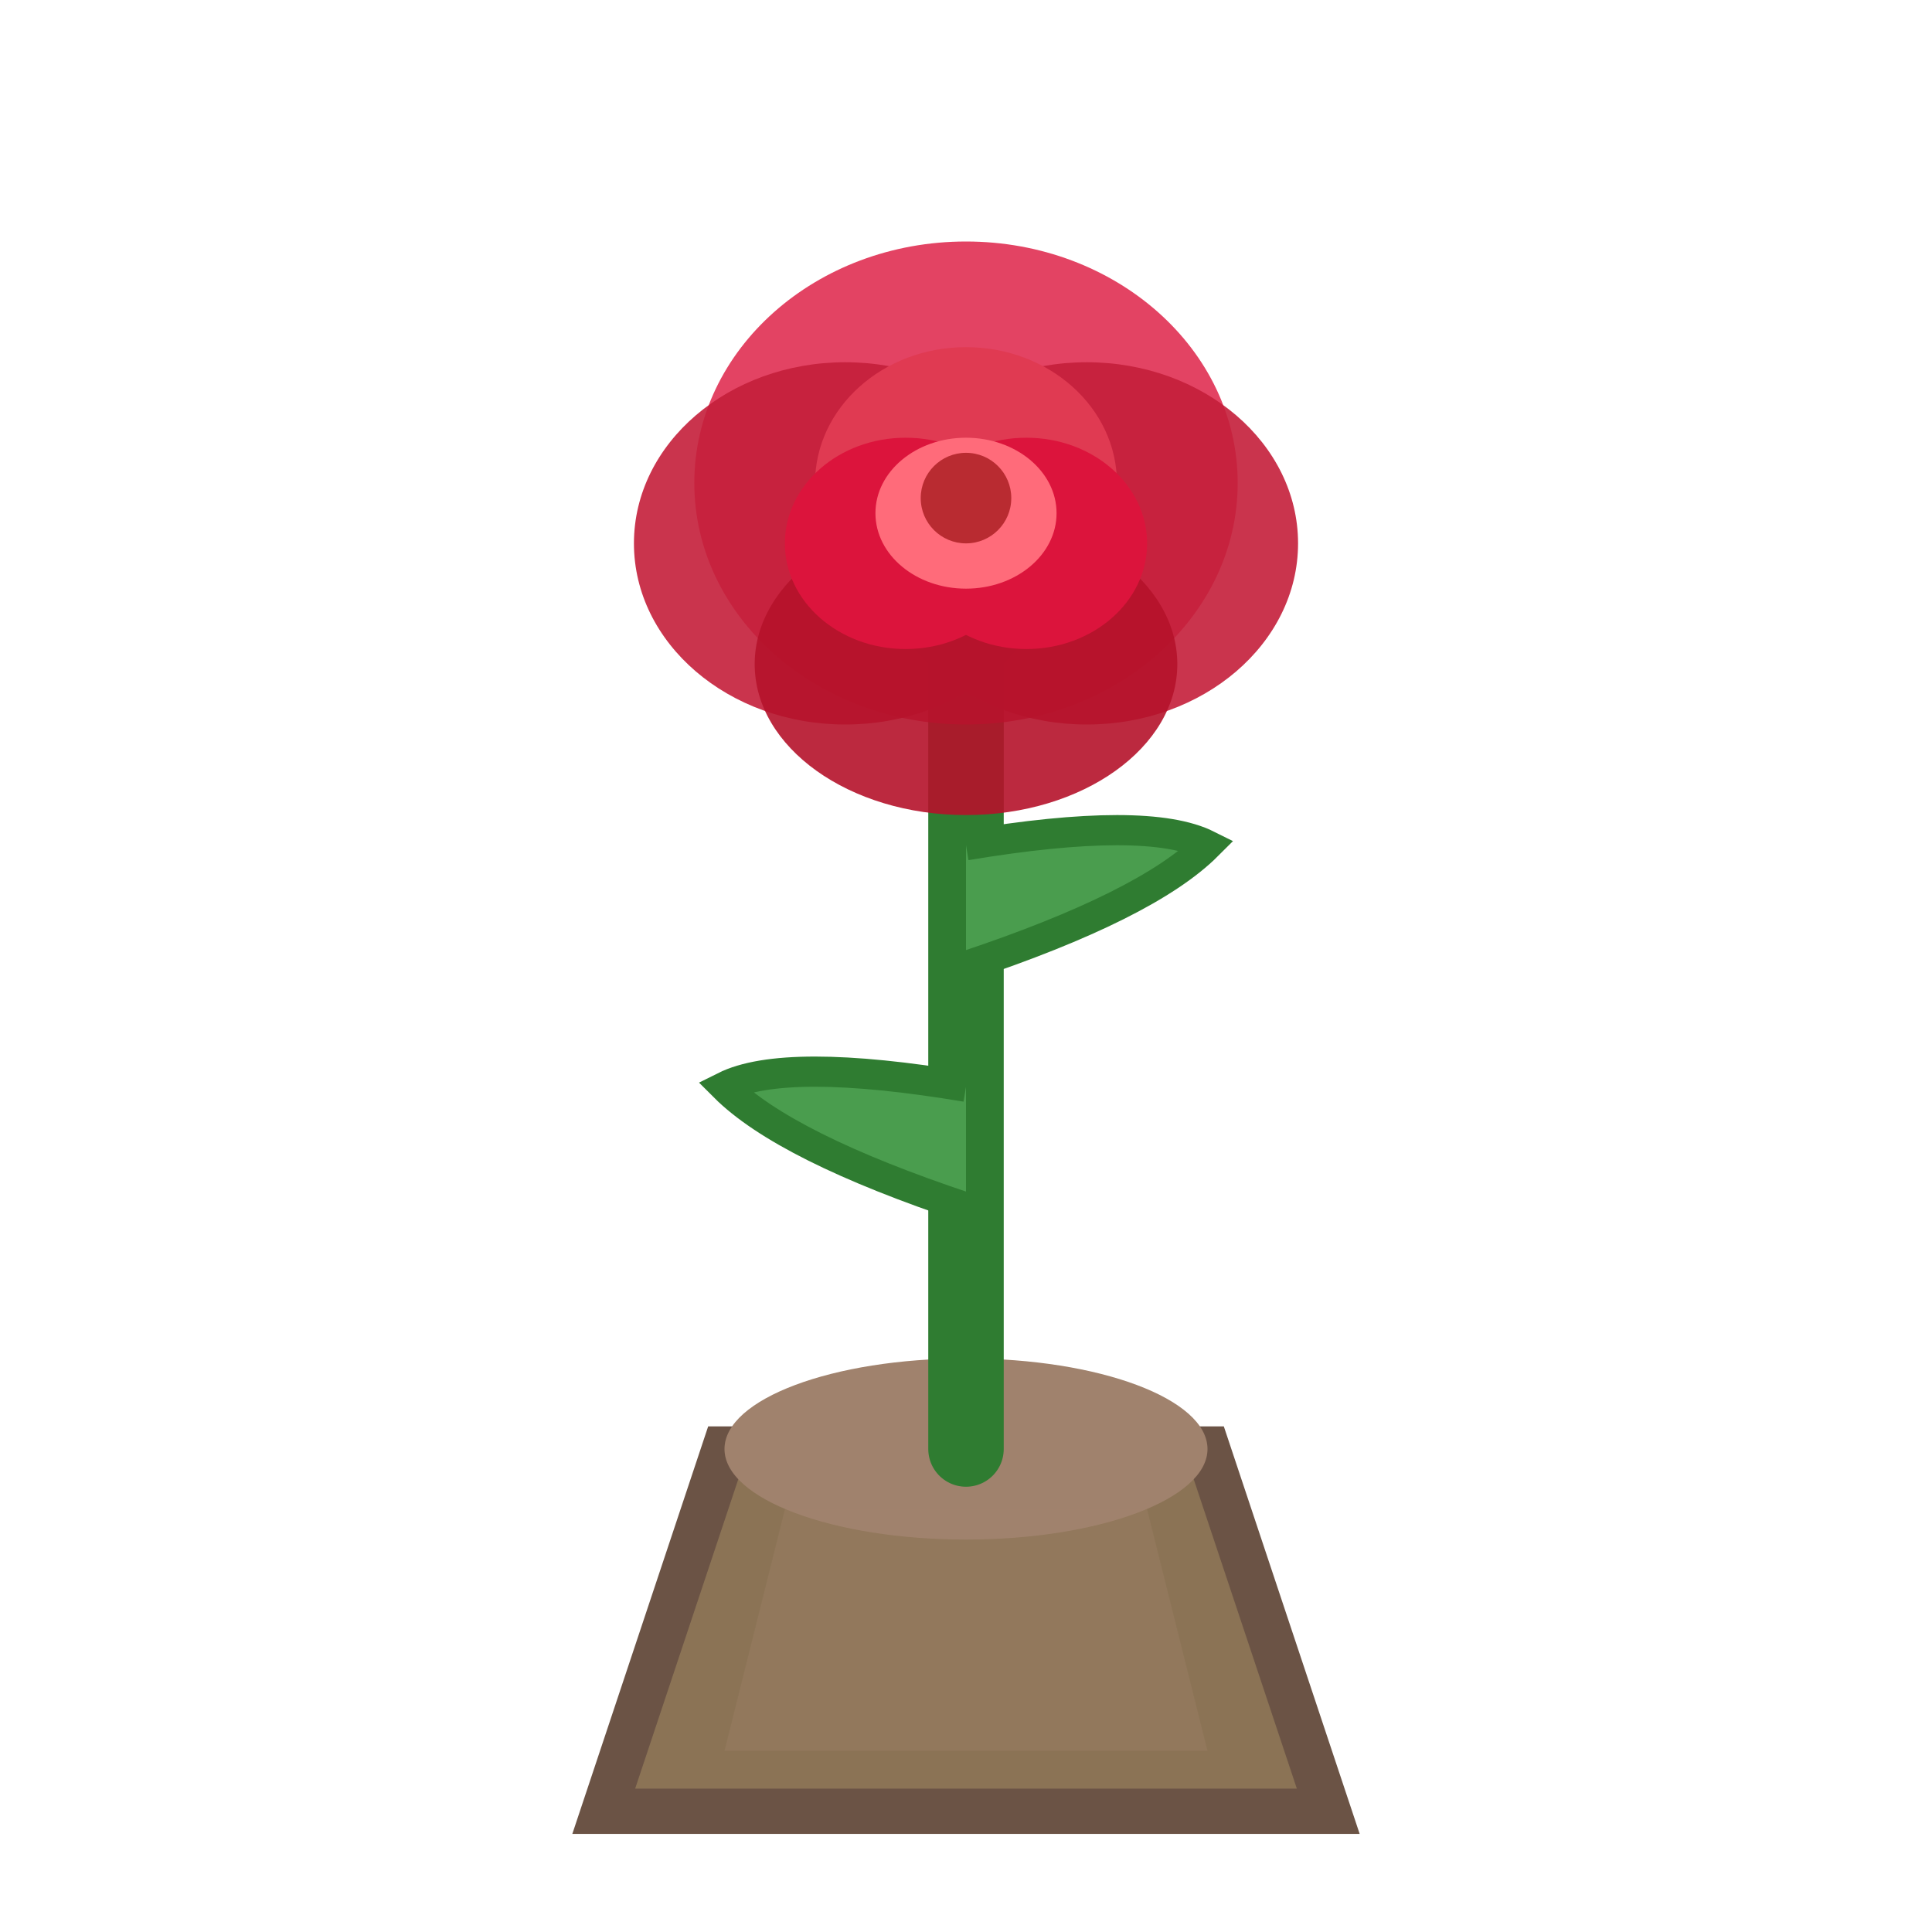 <svg xmlns="http://www.w3.org/2000/svg" viewBox="0 0 64 64" fill="none">
  <!-- Vase -->
  <path d="M24 48 L20 60 L44 60 L40 48 Z" fill="#8B7355" stroke="#6B5345" stroke-width="1.5"/>
  <ellipse cx="32" cy="48" rx="8" ry="3" fill="#A0826D"/>
  <path d="M26 50 L24 58 L40 58 L38 50 Z" fill="#A0826D" opacity="0.3"/>

  <!-- Stem -->
  <path d="M32 48 L32 20" stroke="#2F7C31" stroke-width="2.5" stroke-linecap="round"/>

  <!-- Leaves -->
  <path d="M32 40 Q26 38 24 36 Q26 35 32 36" fill="#4A9D4E" stroke="#2F7C31" stroke-width="1"/>
  <path d="M32 32 Q38 30 40 28 Q38 27 32 28" fill="#4A9D4E" stroke="#2F7C31" stroke-width="1"/>

  <!-- Rose petals (outer) -->
  <ellipse cx="32" cy="16" rx="9" ry="8" fill="#DC143C" opacity="0.8"/>
  <ellipse cx="28" cy="18" rx="7" ry="6" fill="#C41E3A" opacity="0.9"/>
  <ellipse cx="36" cy="18" rx="7" ry="6" fill="#C41E3A" opacity="0.9"/>
  <ellipse cx="32" cy="22" rx="7" ry="5" fill="#B5122B" opacity="0.9"/>

  <!-- Rose petals (inner) -->
  <ellipse cx="32" cy="16" rx="5" ry="4.5" fill="#E03A52"/>
  <ellipse cx="30" cy="18" rx="4" ry="3.5" fill="#DC143C"/>
  <ellipse cx="34" cy="18" rx="4" ry="3.5" fill="#DC143C"/>

  <!-- Rose center -->
  <ellipse cx="32" cy="17" rx="3" ry="2.5" fill="#FF6B7A"/>
  <ellipse cx="32" cy="16.5" rx="1.5" ry="1.5" fill="#8B0000" opacity="0.6"/>
</svg>